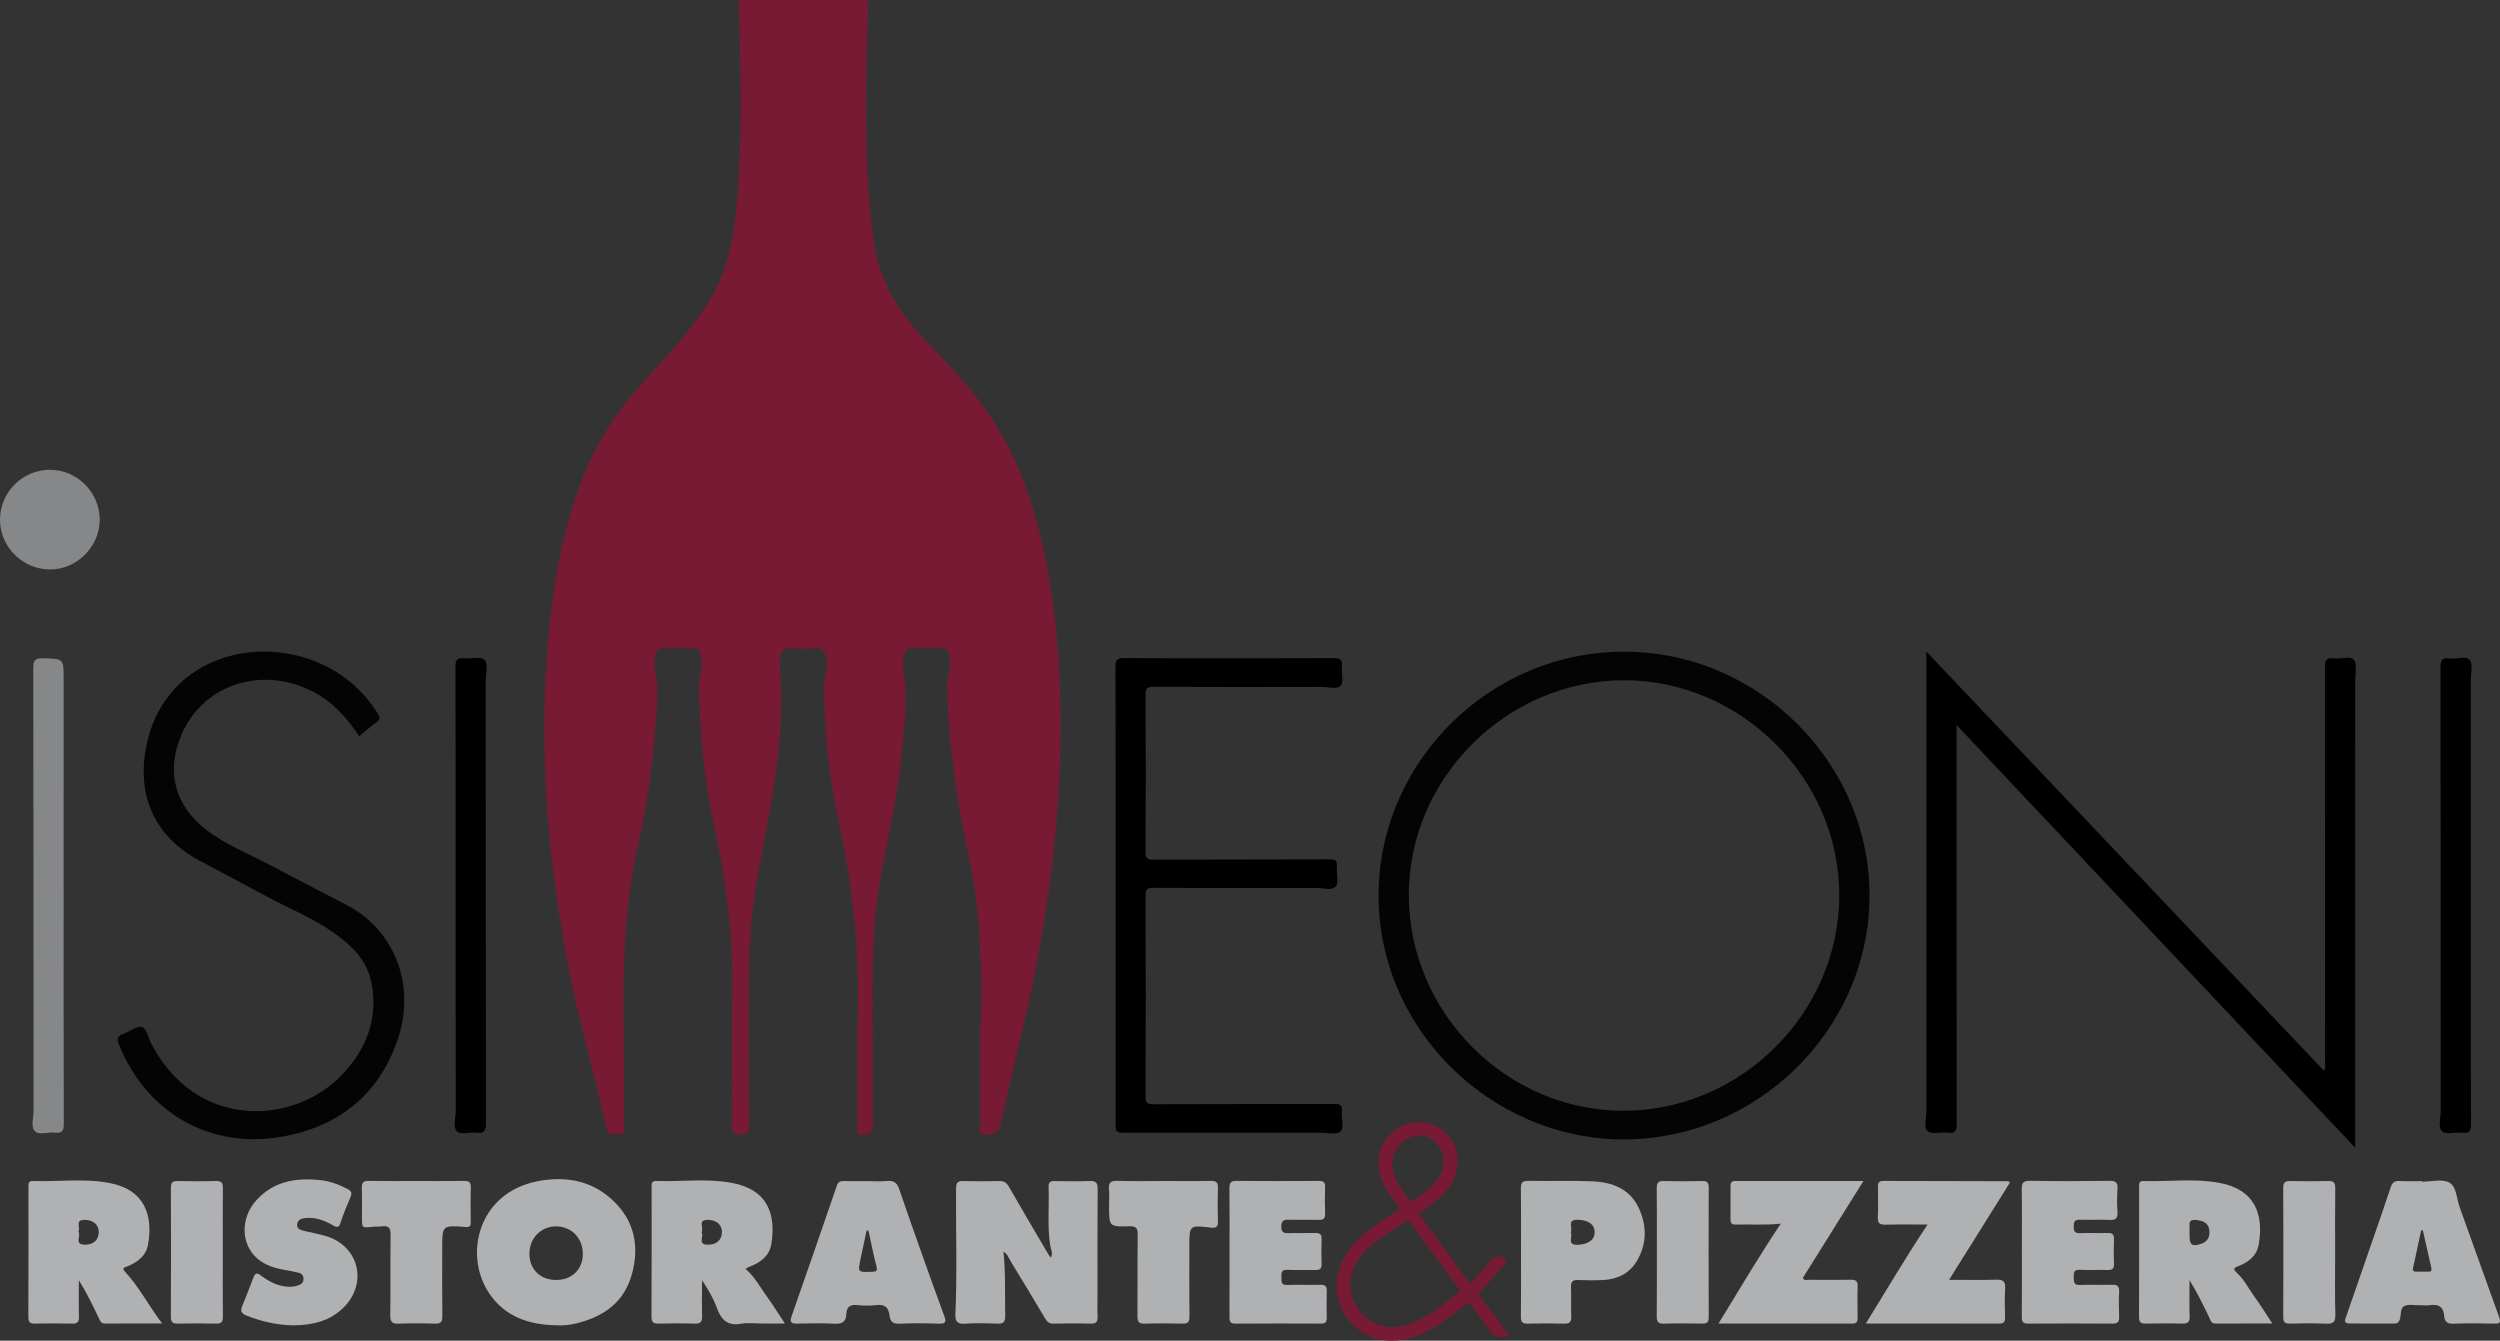 <svg xmlns="http://www.w3.org/2000/svg" viewBox="0 0 358.18 192.081" enable-background="new 0 0 358.18 192.081"><rect x="0" y="0" width="358.18" height="192.081" fill="#333333" stroke="none"/><path fill="#791A34" d="M140.442 147.841c.226-5.439.139-10.875-.306-16.298-.373-4.541-1.38-8.978-2.256-13.439-1.262-6.434-1.996-12.938-2.147-19.499-.019-.831.003-1.669.305-2.481.357-.959-.043-1.891-.229-2.824-.084-.418-.42-.418-.749-.418-1.52 0-3.04.024-4.559-.015-.571-.015-.733.265-.885.733-.398 1.226-.242 2.431-.055 3.669.508 3.36-.08 6.698-.332 10.038-.511 6.791-2.281 13.375-3.339 20.077-.794 5.031-.899 10.107-.894 15.188.006 6.239.022 12.478.032 18.717.002 1.033-1.087 1.677-1.967 1.158-.403-.238-.216-.654-.215-.986.009-5.799-.027-11.599.067-17.397.145-8.908-.874-17.663-2.756-26.373-1.383-6.4-2.03-12.928-2.114-19.499-.018-1.391.806-2.669.315-4.127-.276-.82-.488-1.286-1.476-1.208-1.272.1-2.561.082-3.836.001-.783-.049-1.014.305-1.185.959-.248.952-.098 1.871-.046 2.828.161 2.992.117 5.99-.103 8.987-.512 6.996-2.119 13.81-3.328 20.691-.965 5.495-1.094 11.052-1.101 16.613-.008 6.119-.015 12.239.054 18.357.012 1.064-.342 1.198-1.277 1.224-1.036.029-1.232-.305-1.224-1.277.059-6.677.009-13.356.078-20.033.079-7.666-.924-15.188-2.55-22.67-1.426-6.564-2.062-13.244-2.229-19.963-.021-.843.046-1.677.31-2.484.321-.981-.052-1.885-.287-2.809-.11-.431-.422-.402-.743-.402-1.52.001-3.04.022-4.559-.012-.562-.013-.713.22-.848.729-.273 1.027-.279 1.985-.072 3.053.357 1.845.214 3.753.087 5.623-.426 6.263-1.166 12.488-2.581 18.616-1.628 7.052-2.102 14.219-2.106 21.428-.004 6.358.064 12.717.083 19.075.001.449.245 1.176-.652 1.077-.689-.077-1.598.46-1.877-.812-1.746-7.974-4.075-15.808-5.595-23.84-2.632-13.917-3.881-27.925-3.062-42.084.525-9.074 1.791-18.014 5.002-26.593 2.116-5.653 5.336-10.584 9.439-14.985 3.459-3.709 6.894-7.441 9.416-11.904 1.964-3.476 2.825-7.247 3.263-11.164.913-8.167.824-16.358.67-24.552-.035-1.877-.09-3.755-.21-5.628-.043-.675.081-.901.799-.897 5.639.027 11.279.043 16.918-.008 1.131-.01.848.685.832 1.252-.174 5.953-.395 11.906-.274 17.862.106 5.231.373 10.451 1.117 15.643.768 5.358 3.375 9.728 6.995 13.593 3.331 3.556 6.8 6.984 9.533 11.064 4.383 6.544 6.772 13.84 8.216 21.492 2.089 11.07 2.355 22.243 1.655 33.449-.741 11.867-2.788 23.533-5.568 35.082-.962 3.994-1.849 8.005-2.78 12.006-.203.871-1.944 1.515-2.627.969-.324-.259-.182-.674-.183-1.02-.007-4.518-.004-9.035-.004-13.552z"/><path d="M275.999 93.358c19.115 20.154 38.014 40.08 56.941 60.036.332-.436.17-.885.17-1.292.011-18.835.02-37.67-.019-56.505-.002-1.069.261-1.404 1.299-1.267.978.129 2.331-.418 2.859.202.501.588.186 1.893.186 2.882.005 21.794.004 43.588.004 65.382v1.65c-19.104-20.258-38.011-40.308-57.12-60.573v1.451c0 18.555-.009 37.11.025 55.665.002 1.022-.188 1.431-1.277 1.293-.977-.124-2.291.291-2.879-.21-.62-.529-.18-1.875-.181-2.861-.011-21.394-.008-42.788-.008-64.183v-1.67z"/><path fill="#040404" d="M232.672 163.254c-19.379-.041-35.64-16.261-35.154-35.805.461-18.542 15.979-34.068 35.166-34.082 19.389-.014 35.63 16.245 35.157 35.783-.451 18.574-16.132 34.047-35.169 34.104zm.035-65.789c-16.847-.001-30.915 14.049-30.866 30.827.049 16.842 13.988 30.838 30.723 30.849 16.817.011 30.878-13.969 30.952-30.775.074-16.757-14.026-30.899-30.809-30.901z"/><path d="M159.838 128.246c0-10.878.013-21.756-.021-32.634-.003-.977.125-1.334 1.251-1.328 9.998.056 19.996.052 29.994.005 1.047-.005 1.291.304 1.192 1.259-.093.906.297 2.127-.163 2.663-.544.635-1.797.2-2.739.202-8.038.019-16.077.027-24.115-.012-.9-.004-1.108.213-1.103 1.106.04 7.518.04 15.037 0 22.555-.005.896.208 1.109 1.104 1.105l25.195-.046c.892-.004 1.195.195 1.102 1.104-.098.946.313 2.22-.166 2.78-.565.661-1.872.204-2.853.207-7.759.021-15.517.028-23.276-.011-.894-.005-1.109.204-1.106 1.103.037 9.598.036 19.196.001 28.795-.003.888.196 1.113 1.1 1.109 8.638-.039 17.277-.009 25.915-.046.885-.004 1.221.185 1.1 1.1-.13.978.418 2.289-.217 2.864-.535.484-1.818.163-2.769.164-9.278.005-18.557.003-27.835.003-1.591 0-1.591 0-1.591-1.532v-32.515z"/><path fill="#040404" d="M51.462 105.482c-1.88-2.863-4.07-5.179-7.1-6.623-7.193-3.427-15.272-.665-18.321 6.303-2.333 5.331-1.021 10.306 3.627 13.818 2.828 2.137 6.128 3.41 9.222 5.058 3.591 1.914 7.221 3.755 10.822 5.649 6.831 3.593 9.909 11.458 7.274 19.224-2.768 8.16-8.803 12.741-17.123 14.03-10.185 1.578-19.018-3.782-22.834-13.314-.339-.847-.191-1.201.618-1.492.93-.334 1.93-1.189 2.707-1.006.595.141.887 1.546 1.321 2.386 6.382 12.35 20.378 11.791 27.348 4.447 3.493-3.68 5.187-8.048 4.202-13.15-.64-3.313-2.958-5.481-5.616-7.317-2.972-2.052-6.326-3.394-9.484-5.102-3.158-1.708-6.339-3.372-9.506-5.063-6.433-3.434-9.093-9.305-7.65-16.474 2.284-11.349 13.348-15.455 22.6-12.651 4.486 1.36 8.02 4.027 10.55 8.003.334.525.394.847-.169 1.253-.841.608-1.615 1.304-2.488 2.021z"/><path fill="#B0B1B3" d="M143.765 179.299c.325 3.065.192 6.142.255 9.214.019.918-.272 1.169-1.157 1.131-1.557-.067-3.125-.104-4.676.01-1.087.079-1.35-.47-1.311-1.309.277-6.033.052-12.069.102-18.104.006-.779.226-1.054 1.018-1.031 1.718.048 3.44.046 5.158-.001.693-.019 1.054.222 1.399.827 1.862 3.26 3.78 6.488 5.682 9.725.075.128.183.238.33.426.333-.673-.018-1.225-.102-1.766-.434-2.786-.12-5.587-.232-8.378-.025-.633.22-.838.837-.828 1.679.028 3.361.055 5.038-.009.893-.034 1.165.243 1.157 1.147-.041 4.958-.02 9.917-.021 14.876 0 1.12-.038 2.241.012 3.359.034.753-.17 1.079-.992 1.054-1.758-.053-3.519-.039-5.278-.003-.596.012-.927-.194-1.23-.709-1.623-2.752-3.281-5.483-4.946-8.21-.304-.498-.484-1.103-1.054-1.407l-.029-.086-.06-.02.1.092z"/><path fill="#B0B1B3" d="M79.679 189.874c-3.855-.066-7.277-1.193-9.544-4.509-3.8-5.56-1.602-14.474 6.861-16.123 4.004-.78 7.764-.133 10.822 2.749 3.081 2.903 3.812 6.557 2.719 10.554-1.11 4.057-4.087 6.125-7.996 7.066-.933.225-1.887.331-2.862.263zm.017-6.49c2.248-.004 3.804-1.525 3.811-3.727.007-2.241-1.612-3.931-3.786-3.951-2.227-.021-3.902 1.704-3.871 3.987.03 2.209 1.577 3.695 3.846 3.691z"/><path fill="#B0B1B3" d="M106.808 181.803c1.338 1.116 2.079 2.6 3.04 3.916.865 1.184 1.632 2.438 2.604 3.905h-3.26c-.999 0-2.024-.144-2.992.03-1.947.349-2.872-.545-3.491-2.26-.505-1.398-1.27-2.701-2.132-3.976 0 1.702-.033 3.405.015 5.106.022.792-.162 1.151-1.048 1.118-1.716-.063-3.437-.048-5.154-.004-.749.019-1.053-.163-1.049-.987.031-6.154.016-12.309.018-18.464 0-.468-.106-1.009.664-.984 3.628.119 7.293-.399 10.881.279 5.162.977 6.3 4.598 5.597 8.791-.283 1.688-1.564 2.619-3.101 3.203-.178.07-.338.186-.592.327zm-6.301-5.254c.434.546-.654 1.736.852 1.782 1.298.039 2.095-.692 2.069-1.879-.022-1.014-.81-1.685-2.042-1.679-1.502.008-.48 1.205-.879 1.776z"/><path fill="#B0B1B3" d="M325.559 189.62c-2.896 0-5.553-.002-8.211.001-.597.001-.651-.512-.833-.884-.871-1.785-1.725-3.579-2.819-5.329 0 1.722-.043 3.445.018 5.164.03.861-.277 1.094-1.098 1.068-1.717-.054-3.437-.039-5.155-.005-.678.013-1.002-.126-.999-.912.028-6.194.014-12.389.018-18.584 0-.423-.109-.948.591-.928 3.668.104 7.375-.416 11 .28 5.042.968 6.283 4.533 5.537 8.829-.278 1.6-1.471 2.539-2.915 3.078-.8.298-.705.509-.179.992 1.043.956 1.65 2.248 2.476 3.372.865 1.175 1.625 2.428 2.569 3.858zm-10.755-14.814c-.817-.09-1.14.061-1.109.668.026.513.003 1.029.005 1.544.003 1.392.373 1.627 1.71 1.167.978-.336 1.224-1.081 1.115-1.967-.144-1.161-1.101-1.303-1.721-1.412z"/><path fill="#B0B1B3" d="M23.233 189.619c-2.948 0-5.57-.012-8.193.008-.662.005-.741-.505-.939-.914-.865-1.781-1.718-3.567-2.803-5.294 0 1.733-.036 3.467.016 5.198.024.786-.226 1.044-1.015 1.022-1.757-.05-3.517-.045-5.274-.002-.726.018-.966-.209-.963-.95.025-6.194.015-12.388.015-18.583 0-.447-.047-.921.629-.899 3.667.121 7.371-.405 10.999.286 5.004.952 6.262 4.59 5.5 8.853-.285 1.594-1.505 2.484-2.931 3.076-.435.18-.898.209-.321.828 1.998 2.145 3.309 4.777 5.28 7.371zm-12.004-13.146c.46.559-.69 1.815.886 1.854 1.257.031 2.01-.648 2.036-1.79.024-1.061-.812-1.788-2.083-1.764-1.397.026-.475 1.141-.839 1.7z"/><path d="M353.999 128.302c0 10.919-.015 21.838.025 32.757.004.991-.213 1.335-1.225 1.225-.985-.107-2.322.328-2.894-.172-.666-.583-.216-1.947-.217-2.968-.012-21.158 0-42.316-.034-63.474-.002-1.077.244-1.497 1.345-1.337.973.141 2.287-.431 2.852.23.479.56.146 1.828.147 2.782.002 10.319.001 20.638.001 30.957z"/><path d="M65.278 128.305c0-10.919.015-21.838-.025-32.757-.004-.993.217-1.333 1.227-1.223.985.107 2.323-.328 2.893.173.665.583.215 1.947.216 2.969.012 21.158 0 42.316.034 63.474.002 1.081-.248 1.469-1.347 1.343-.944-.109-2.22.311-2.78-.168-.661-.565-.205-1.873-.207-2.854-.018-10.319-.011-20.638-.011-30.957z"/><path fill="#868788" d="M9.118 128.429c0 10.872-.014 21.745.023 32.617.003 1.006-.27 1.355-1.261 1.229-.979-.124-2.257.416-2.883-.213-.625-.628-.19-1.9-.19-2.886-.012-21.145.002-42.29-.039-63.435-.002-1.177.304-1.459 1.448-1.426 2.9.085 2.901.026 2.901 2.935.001 10.393.001 20.786.001 31.179z"/><path fill="#B0B1B3" d="M347.021 169.305c1.314 0 2.857-.428 3.879.118 1.061.567 1.055 2.302 1.5 3.529 1.902 5.247 3.758 10.511 5.658 15.758.279.771.091.948-.692.929-1.956-.046-3.917-.076-5.871.011-.905.04-1.259-.359-1.315-1.11-.096-1.274-.738-1.726-1.967-1.549-.509.073-1.037.007-1.556.013-.718.008-1.519-.171-2.132.089-.705.299-.474 1.252-.687 1.908-.118.365-.283.629-.742.626-2.157-.014-4.314-.002-6.472-.009-.948-.003-.622-.597-.459-1.071 1.26-3.656 2.533-7.307 3.796-10.961.86-2.487 1.731-4.97 2.553-7.47.221-.672.542-.954 1.273-.91 1.075.064 2.156.016 3.235.016l-.001.083zm.109 6.991l-.249-.011c-.384 1.801-.762 3.603-1.158 5.401-.087.396.093.508.426.511.598.005 1.196.003 1.795.001.35-.002.494-.132.404-.518-.417-1.792-.813-3.589-1.218-5.384z"/><path fill="#B0B1B3" d="M124.335 169.224c.919 0 1.846.076 2.754-.021.973-.104 1.444.273 1.745 1.168.954 2.833 1.956 5.651 2.956 8.468 1.147 3.231 2.288 6.464 3.485 9.676.332.89.224 1.171-.789 1.131-1.875-.074-3.757-.084-5.63.005-.932.044-1.322-.328-1.409-1.148-.123-1.15-.646-1.673-1.874-1.521-.905.112-1.844.102-2.751 0-1.004-.112-1.533.256-1.559 1.233-.032 1.215-.637 1.498-1.767 1.435-1.752-.097-3.514-.046-5.271-.016-.765.013-1.137-.122-.825-1.013 2.185-6.246 4.35-12.499 6.5-18.758.177-.515.455-.66.961-.648 1.157.027 2.316.009 3.474.009zm.091 7.097l-.264-.03-.857 4.03c-.423 1.979-.424 1.964 1.593 1.892.577-.021.871-.051.673-.798-.444-1.682-.771-3.394-1.145-5.094z"/><path fill="#B0B1B3" d="M267.322 189.624c3.015-4.872 5.786-9.609 8.849-14.181-2.016 0-4.016-.03-6.014.015-.794.018-1.16-.155-1.117-1.047.07-1.435.031-2.877.014-4.316-.007-.554.087-.902.773-.899 5.955.025 11.909.025 17.864.039.061 0 .121.078.279.187l-8.72 13.942c2.398 0 4.574.047 6.747-.021.982-.031 1.346.238 1.283 1.26-.086 1.394-.044 2.797-.012 4.195.014.626-.219.837-.838.835-6.273-.015-12.546-.009-19.108-.009z"/><path fill="#B0B1B3" d="M255.137 175.311c-2.274.247-4.388.075-6.497.136-.516.015-.711-.207-.706-.713.015-1.599.014-3.198.003-4.797-.003-.487.158-.736.688-.736 6.032.008 12.064.005 18.351.005l-8.683 13.894c.225.44.588.257.871.259 1.999.015 3.998.027 5.996-.007.695-.012 1.018.164.992.934-.05 1.477-.026 2.958-.009 4.437.006.543-.056.912-.755.91-6.312-.016-12.624-.01-19.173-.01 2.974-4.854 5.778-9.604 8.922-14.312z"/><path fill="#B0B1B3" d="M217.918 179.4c0-3.037.024-6.074-.016-9.11-.011-.811.19-1.12 1.059-1.104 3.076.055 6.157-.066 9.229.068 2.796.122 5.315 1.061 6.593 3.799 1.188 2.546 1.198 5.184-.289 7.648-1.066 1.766-2.779 2.589-4.812 2.69-1.196.06-2.399.054-3.595 0-.806-.036-1.033.273-1.004 1.044.053 1.397-.023 2.798.032 4.195.032.8-.259 1.033-1.034 1.011-1.717-.049-3.437-.05-5.154 0-.779.023-1.035-.213-1.025-1.009.041-3.078.016-6.155.016-9.232zm7.125-2.838c.356.592-.639 1.833.987 1.783 1.529-.048 2.47-.724 2.437-1.86-.032-1.09-.912-1.683-2.432-1.725-1.601-.044-.653 1.185-.992 1.802z"/><path fill="#B0B1B3" d="M289.677 179.406c0-2.996.03-5.993-.018-8.989-.014-.9.174-1.255 1.175-1.238 3.794.062 7.591.051 11.386.006.877-.01 1.222.206 1.157 1.129-.078 1.113-.081 2.241 0 3.353.069.947-.315 1.15-1.173 1.112-1.395-.063-2.797.022-4.194-.031-.797-.03-.908.346-.909 1.013-.001.652.17.937.877.913 1.317-.045 2.637.011 3.955-.021.634-.016.964.132.937.856-.045 1.197-.045 2.398 0 3.595.028.731-.317.863-.943.849-1.318-.03-2.639.037-3.954-.023-.847-.039-.87.416-.864 1.04.007.638-.042 1.173.898 1.131 1.515-.067 3.036.015 4.553-.03.746-.022 1.096.157 1.053.987-.061 1.195-.046 2.397-.002 3.594.025.7-.166.993-.93.987-4.035-.031-8.07-.032-12.105 0-.784.006-.917-.328-.911-1.005.026-3.075.012-6.151.012-9.228z"/><path fill="#B0B1B3" d="M176.157 179.338c0-3.04.022-6.08-.015-9.119-.01-.779.223-1.036 1.017-1.029 3.92.034 7.84.025 11.759.004.638-.003.958.141.933.861-.044 1.278-.043 2.56 0 3.839.023.697-.25.896-.911.879-1.439-.036-2.881.025-4.319-.022-.765-.025-1.053.197-1.048 1.006.005.781.318.938 1.005.917 1.279-.039 2.56.013 3.839-.02.642-.017.959.15.932.866-.044 1.198-.036 2.4-.003 3.599.018.629-.222.847-.84.834-1.359-.029-2.721.035-4.079-.022-.878-.037-.846.477-.833 1.071.012.565-.098 1.126.806 1.097 1.598-.051 3.2.012 4.799-.025.685-.016.91.234.89.905-.039 1.279-.038 2.56-.001 3.839.019.646-.249.818-.851.815-4.08-.017-8.16-.028-12.239.007-.859.007-.85-.454-.848-1.062.013-3.08.007-6.16.007-9.24z"/><path fill="#B0B1B3" d="M41.993 189.887c-2.266-.049-4.506-.533-6.682-1.404-.731-.292-.907-.64-.609-1.357.567-1.363 1.089-2.744 1.613-4.124.234-.617.518-.683 1.056-.271 1.222.936 2.559 1.625 4.159 1.628.448.001.868-.08 1.287-.236.424-.158.657-.425.662-.888.005-.473-.247-.769-.67-.877-.654-.167-1.32-.298-1.986-.41-1.438-.243-2.82-.656-3.94-1.618-2.403-2.063-2.451-5.842-.151-8.37 2.51-2.759 5.738-3.258 9.216-2.873 1.356.15 2.631.627 3.847 1.266.527.277.677.561.43 1.138-.519 1.21-1.024 2.431-1.43 3.682-.241.742-.534.713-1.103.38-1.114-.652-2.299-1.113-3.628-1.061-.674.026-1.397.138-1.492.903-.098.795.68.866 1.245 1.012 1.002.258 2.033.42 3.017.733 4.595 1.462 5.849 6.685 2.458 10.126-1.995 2.023-4.505 2.597-7.299 2.621z"/><path fill="#B0B1B3" d="M59.759 169.204c2.239.001 4.478.022 6.716-.012.707-.011 1.001.18.978.94-.049 1.638-.027 3.278-.007 4.916.007.578-.059.804-.79.745-3.295-.266-3.298-.228-3.298 3.048 0 3.238-.026 6.476.017 9.714.011.834-.227 1.116-1.076 1.086-1.717-.06-3.439-.064-5.155 0-.917.034-1.243-.202-1.228-1.186.058-3.837-.009-7.675.046-11.512.014-1-.269-1.396-1.276-1.237-.431.068-.88.008-1.316.056-1.515.168-1.513.176-1.513-1.29.001-1.439.031-2.879-.013-4.317-.023-.731.225-.978.96-.966 2.318.038 4.637.015 6.955.015z"/><path fill="#B0B1B3" d="M166.776 169.204c2.237 0 4.474.031 6.71-.016.802-.017 1.032.261 1.008 1.033-.049 1.596-.047 3.196-.001 4.792.023.777-.274.955-.992.87-3.1-.367-3.102-.354-3.102 2.666 0 3.355-.02 6.71.016 10.065.008.775-.213 1.05-1.011 1.027-1.796-.051-3.596-.06-5.391.004-.886.032-1.056-.322-1.049-1.116.033-3.874-.01-7.749.034-11.623.01-.911-.199-1.247-1.187-1.218-2.91.085-2.912.041-2.912-2.877 0-.799.054-1.602-.015-2.395-.08-.92.195-1.266 1.182-1.234 2.235.072 4.473.022 6.71.022z"/><path fill="#791A34" d="M203.3 173.902l7.295 10.023c.96-1.047 1.946-1.989 2.767-3.057.793-1.032 1.531-1.254 2.544-.173-1.114 1.276-2.226 2.615-3.415 3.881-.563.599-.658 1.006-.097 1.697 1.33 1.64 2.556 3.363 3.89 5.14-1.254.273-2.233.298-2.968-.959-.661-1.13-1.607-2.091-2.321-3.194-.469-.725-.771-.587-1.331-.119-1.934 1.614-3.96 3.114-6.314 4.072-2.891 1.176-5.767 1.305-8.453-.54-3.733-2.564-4.503-7.52-1.825-11.323 1.433-2.036 3.415-3.446 5.441-4.809.463-.311.92-.638 1.411-.899.551-.292.607-.567.217-1.078-.871-1.141-1.707-2.311-2.225-3.673-1.005-2.641-.201-5.403 2.058-7.026 2.095-1.505 4.944-1.426 6.892.192 2.288 1.9 2.626 5.451.768 8.015-.567.783-1.24 1.46-2.001 2.05-.758.586-1.522 1.162-2.333 1.78zm-3.891 16.262c.757.001 1.647-.151 2.523-.468 2.642-.955 4.748-2.73 6.914-4.426.532-.417.149-.671-.06-.956-2.195-2.99-4.407-5.967-6.592-8.965-.311-.427-.513-.571-1.008-.21-1.062.774-2.195 1.449-3.273 2.202-1.547 1.08-2.975 2.28-3.831 4.028-1.917 3.907.873 8.666 5.327 8.795zm3.979-27.472c-2.265-.08-4.238 2.229-3.894 4.588.263 1.807 1.427 3.162 2.384 4.618.164.249.354.262.593.081 1.359-1.03 2.876-1.896 3.771-3.426 1.515-2.591-.039-5.762-2.854-5.861z"/><path fill="#868788" d="M7.181 67.306c3.875.014 7.078 3.221 7.106 7.114.028 3.889-3.321 7.229-7.188 7.169-3.915-.06-7.095-3.254-7.099-7.129-.004-3.937 3.239-7.168 7.181-7.154z"/><path fill="#B0B1B3" d="M334.561 179.468c.001 2.958-.052 5.918.029 8.874.03 1.098-.328 1.355-1.356 1.305-1.715-.083-3.438-.053-5.155-.009-.738.019-.957-.232-.954-.963.025-6.156.028-12.312-.002-18.469-.004-.814.282-1.018 1.046-.998 1.798.047 3.598.051 5.396-.002.799-.023 1.021.251 1.011 1.027-.039 3.079-.016 6.157-.015 9.235z"/><path fill="#B0B1B3" d="M31.919 179.497c0 3.038-.022 6.076.015 9.114.01.773-.207 1.053-1.009 1.029-1.797-.053-3.598-.048-5.396-.001-.763.02-1.052-.185-1.049-.997.029-6.156.027-12.312.004-18.468-.003-.727.215-.983.954-.966 1.838.043 3.678.053 5.516-.003.837-.026.986.319.978 1.057-.032 3.079-.013 6.157-.013 9.235z"/><path fill="#B0B1B3" d="M237.38 179.361c0-3.038.021-6.076-.014-9.114-.009-.763.192-1.064 1.003-1.04 1.837.053 3.678.05 5.516.001.771-.02.928.288.926.984-.021 6.156-.021 12.312.001 18.468.002.702-.166.999-.931.979-1.838-.048-3.678-.053-5.516.002-.823.025-1.006-.297-.999-1.047.032-3.077.013-6.155.014-9.233z"/><path fill="#FEFEFE" d="M143.765 179.299l-.101-.094.06.02.029.086.012-.012z"/></svg>